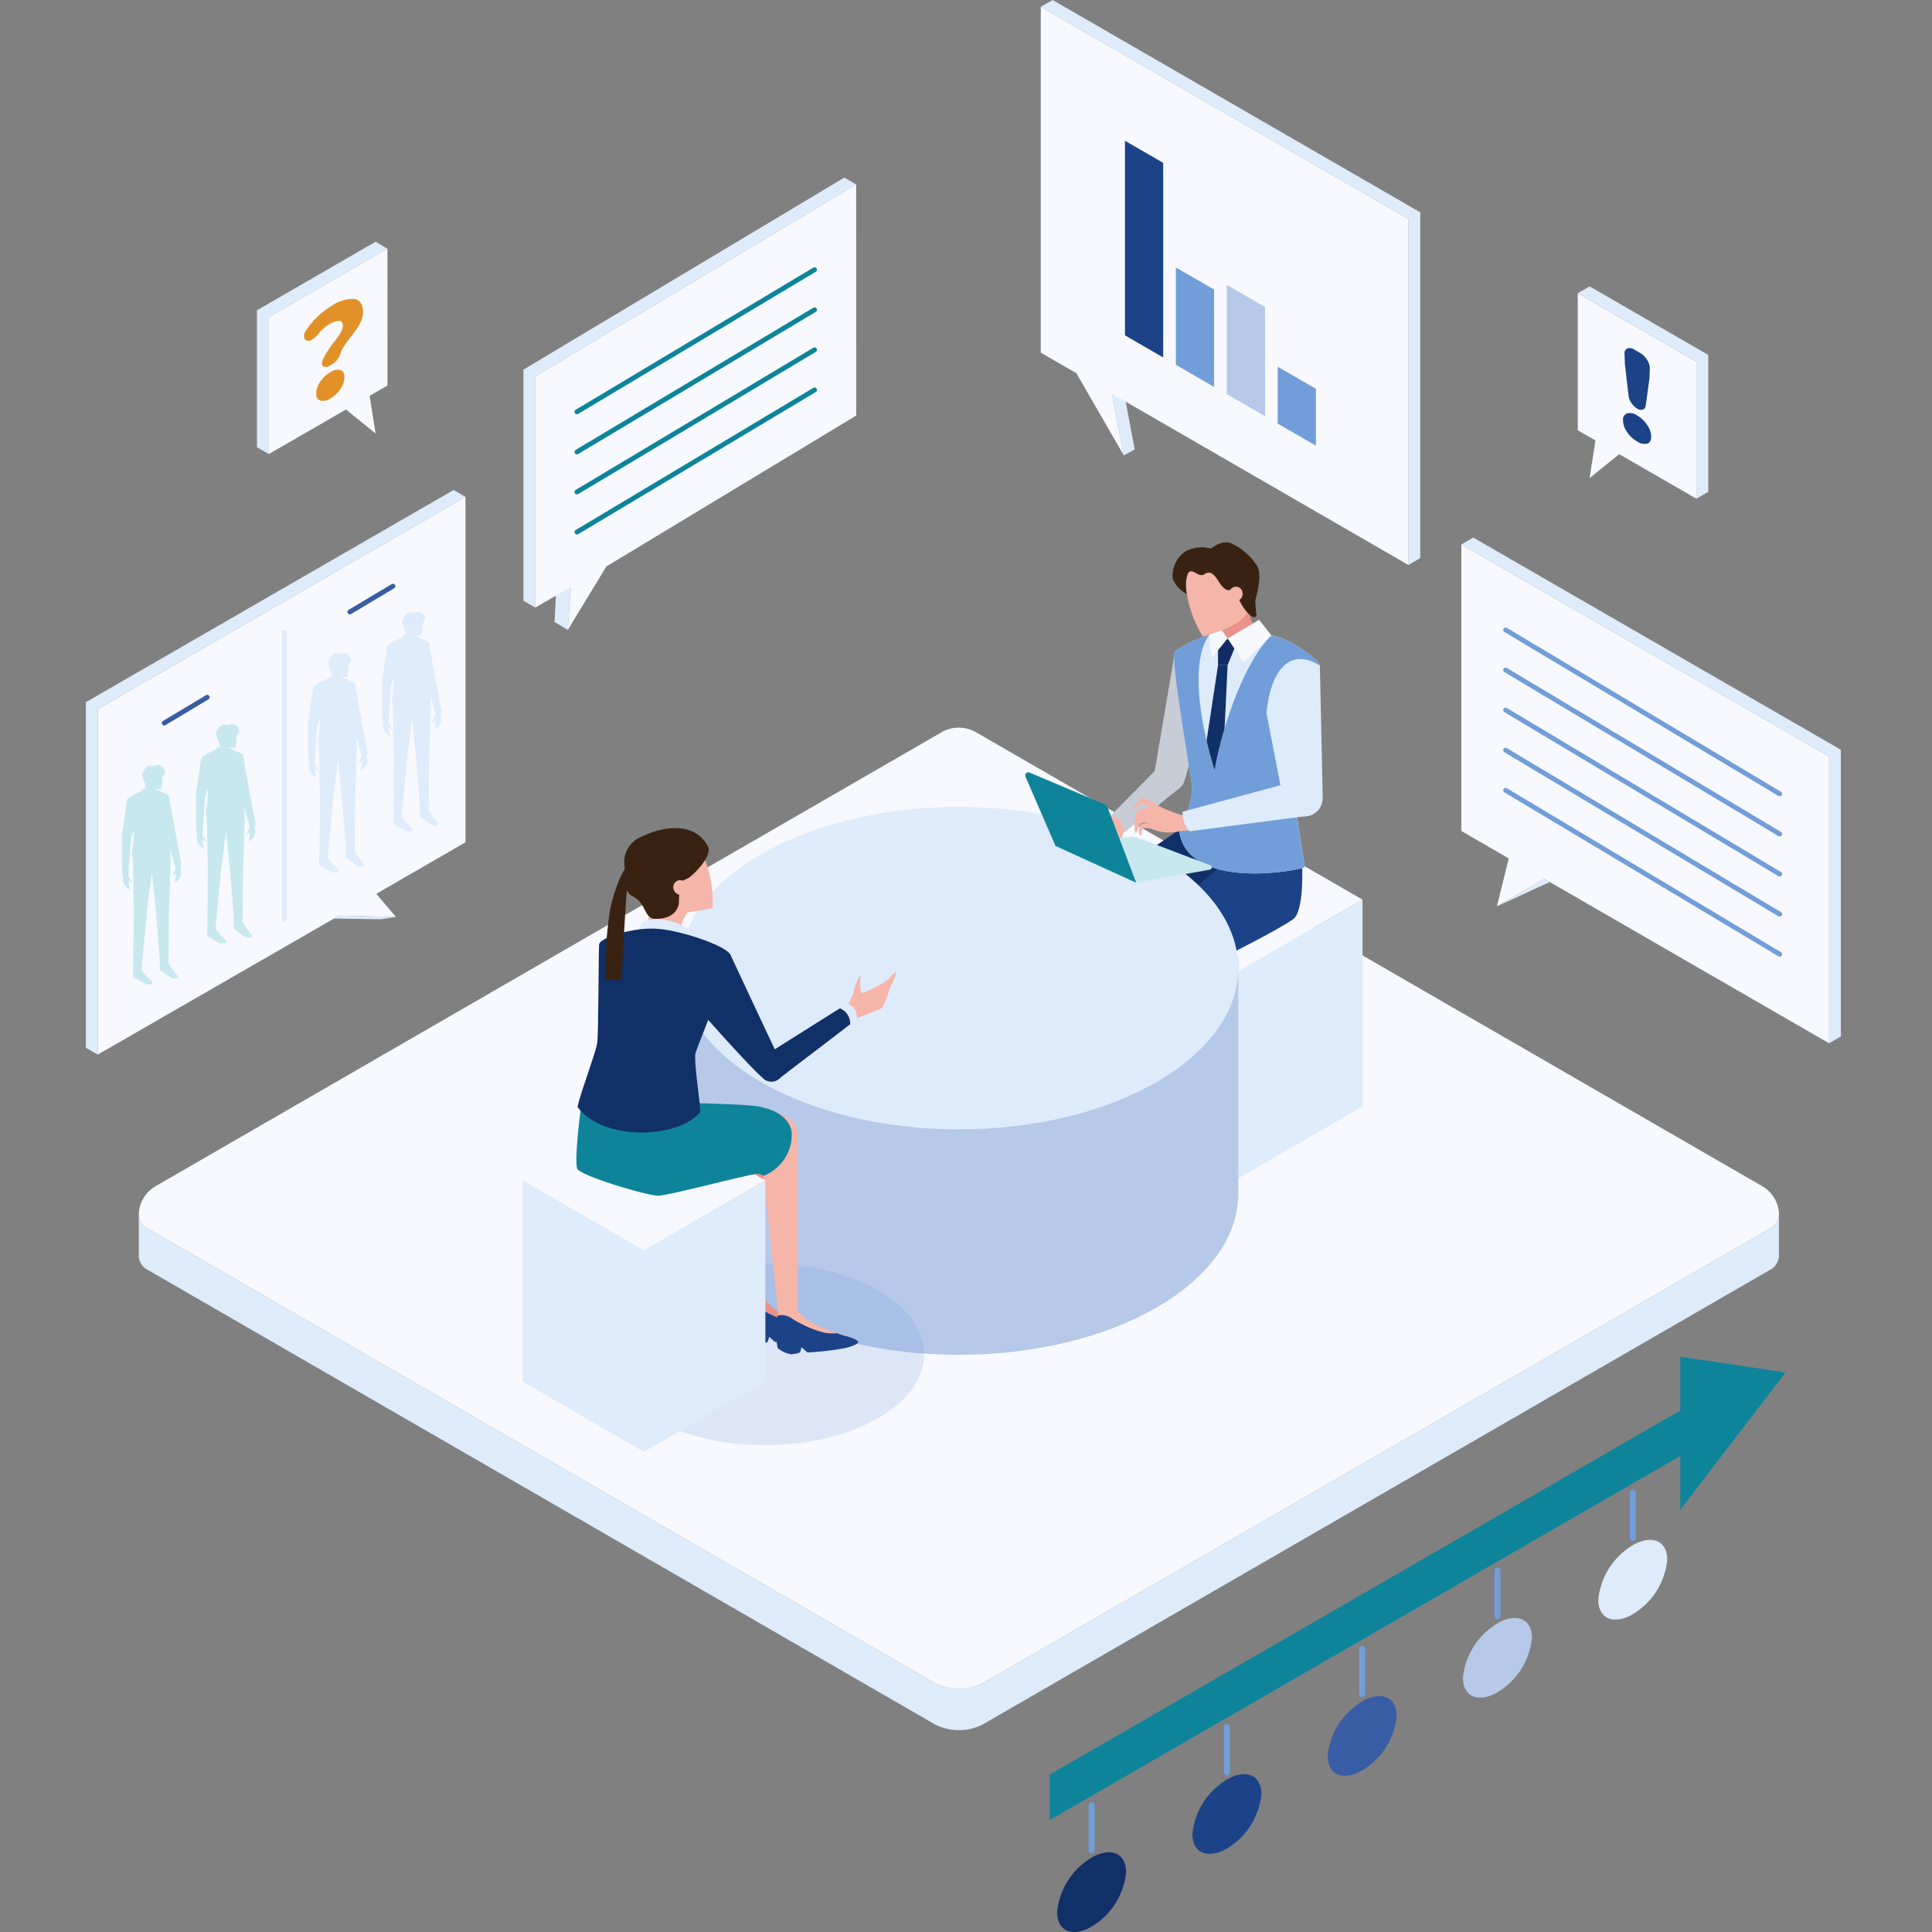 <svg xmlns="http://www.w3.org/2000/svg" xmlns:xlink="http://www.w3.org/1999/xlink" width="180" height="180" viewBox="0 0 180 180">
  <rect x="0" y="0" width="180" height="180" fill="#808080" stroke="none"/>
  <defs>
    <clipPath id="clip-path">
      <rect id="長方形_53" data-name="長方形 53" width="180" height="180" transform="translate(144 4070)" fill="#fff" stroke="#707070" stroke-width="1"/>
    </clipPath>
  </defs>
  <g id="plan_1" transform="translate(-144 -4070)" clip-path="url(#clip-path)">
    <g id="service_5_1Understanding_the_current_situation" data-name="service_5_1Understanding the current situation" transform="translate(121.161 4050.34)">
      <g id="グループ_3035" data-name="グループ 3035" transform="translate(35.772 87.455)">
        <g id="LINE" transform="translate(0 45.426)">
          <path id="パス_25885" data-name="パス 25885" d="M190.335,173.23v3.856a1.578,1.578,0,0,1-.914,1.283l-73.262,42.3a4.89,4.89,0,0,1-4.453,0l-73.262-42.3a1.559,1.559,0,0,1-.914-1.283V173.23a1.578,1.578,0,0,0,.914,1.283l73.262,42.312a4.981,4.981,0,0,0,4.453,0l73.262-42.312A1.559,1.559,0,0,0,190.335,173.23Z" transform="translate(-37.53 -173.23)" fill="#deebfb"/>
        </g>
        <g id="LINE-2" data-name="LINE" transform="translate(0 0)">
          <path id="パス_25886" data-name="パス 25886" d="M190.335,157.041a1.578,1.578,0,0,1-.914,1.283l-73.262,42.312a4.981,4.981,0,0,1-4.453,0L38.444,158.324a1.559,1.559,0,0,1-.914-1.283,3.115,3.115,0,0,1,1.563-2.706l73.262-42.312a3.218,3.218,0,0,1,3.141,0l73.284,42.312a3.115,3.115,0,0,1,1.563,2.706Z" transform="translate(-37.53 -111.615)" fill="#f7f9fe"/>
        </g>
      </g>
      <g id="グループ_3040" data-name="グループ 3040" transform="translate(112.492 96.439)">
        <g id="グループ_3036" data-name="グループ 3036" transform="translate(14.037 0.317)">
          <path id="パス_25887" data-name="パス 25887" d="M183.883,130.954l-11.634,6.7-11.619-6.7,11.619-6.724Z" transform="translate(-160.63 -124.23)" fill="#f7f9fe"/>
          <path id="パス_25888" data-name="パス 25888" d="M160.64,133.34v19.279l11.612,6.731,11.634-6.731V133.34l-11.634,6.709Z" transform="translate(-160.633 -126.624)" fill="#deebfb"/>
        </g>
        <path id="パス_25889" data-name="パス 25889" d="M141.59,154.6c0,3.038,3.878,5.493,8.648,5.493s8.648-2.455,8.648-5.493c.192-3.6,3.686-13.8,4.718-16.5l-7.668-4.3-.265,16.537a11.819,11.819,0,0,0-5.434-1.231c-4.77,0-8.648,2.455-8.648,5.493Z" transform="translate(-141.59 -126.427)" fill="#719ed9" opacity="0.2"/>
        <g id="グループ_3039" data-name="グループ 3039" transform="translate(0.471)">
          <g id="グループ_3037" data-name="グループ 3037">
            <path id="パス_25890" data-name="パス 25890" d="M142.23,161.254c-.052.45,5.448.391,6.753.258.251-.029.509-.066.759-.111l.243-.428.177.361a2.47,2.47,0,0,0,1.172-.4,12.169,12.169,0,0,0-.184-3.62c-.147-.229-2.109-.125-2.109-.125a3.957,3.957,0,0,1-2.44,2.05c-1.858.59-4.328,1.563-4.365,2.013Z" transform="translate(-142.23 -132.567)"/>
            <path id="パス_25891" data-name="パス 25891" d="M166.227,123.8,155.5,131.143l1.548,4.247s14.332-5.729,14.229-6.031-1.467-5.456-1.467-5.456l-3.583-.1Z" transform="translate(-145.716 -123.8)" fill="#123068"/>
            <path id="パス_25892" data-name="パス 25892" d="M153.147,127.18a2.95,2.95,0,0,0-2.227,2.654c0,2.079.295,19.678.295,19.678a3.725,3.725,0,0,0,2.389.295l1.091-18.38-1.548-4.247Z" transform="translate(-144.513 -124.688)" fill="#123068"/>
            <path id="パス_25893" data-name="パス 25893" d="M151.31,157.46a3.135,3.135,0,0,0,1.261.509,2.693,2.693,0,0,0,1.128-.214l-2.389-.295Z" transform="translate(-144.615 -132.644)" fill="#deebfb"/>
          </g>
          <g id="グループ_3038" data-name="グループ 3038" transform="translate(5.213 2.654)">
            <path id="パス_25894" data-name="パス 25894" d="M149.3,163.45c-.029.464,5.47.118,6.753-.074.317-.044.627-.118.929-.177a1.725,1.725,0,0,1,.31-.708l.214.568a1.95,1.95,0,0,0,.87-.391,13.207,13.207,0,0,0-.376-3.613c-.162-.206-2.109-.015-2.109-.015a3.968,3.968,0,0,1-2.322,2.175c-1.828.686-4.254,1.784-4.269,2.234Z" transform="translate(-149.3 -135.692)"/>
            <path id="パス_25895" data-name="パス 25895" d="M157.89,159.5a2.522,2.522,0,0,0,1.5.619,1.511,1.511,0,0,0,1.04-.369L157.9,159.5Z" transform="translate(-151.557 -135.834)" fill="#deebfb"/>
            <path id="パス_25896" data-name="パス 25896" d="M178.787,128.432s.243,4.438-.848,5.19c-2.9,1.991-14.9,7.6-14.9,7.6l-.369-5.249L172.7,127.4l6.1,1.04Z" transform="translate(-152.813 -127.4)" fill="#1c4387"/>
            <path id="パス_25897" data-name="パス 25897" d="M161.168,131.27s-3.214.914-3.414,3.273.081,17.532.081,17.532,1.865.619,2.529.251l1.172-15.807-.369-5.249Z" transform="translate(-151.502 -128.417)"/>
          </g>
        </g>
      </g>
      <g id="LINE-3" data-name="LINE" transform="translate(30.84 65.311)">
        <path id="パス_25898" data-name="パス 25898" d="M66.207,82.221,31.946,102v32.182l-1.106-.634v-32.2L65.1,81.58Z" transform="translate(-30.84 -81.58)" fill="#deebfb"/>
      </g>
      <g id="LINE-4" data-name="LINE" transform="translate(31.946 65.953)">
        <path id="パス_25899" data-name="パス 25899" d="M66.6,114.632l-8.309,4.8,1.828,2.153-5.3-.118L32.34,134.412V102.231L66.6,82.45Z" transform="translate(-32.34 -82.45)" fill="#f7f9fe"/>
      </g>
      <g id="グループ_3041" data-name="グループ 3041" transform="translate(46.78 42.183)">
        <g id="LINE-5" data-name="LINE">
          <path id="パス_25900" data-name="パス 25900" d="M64.617,50.859l-11.052,6.37V69.991l-1.106-.634V56.595L63.512,50.21Z" transform="translate(-52.46 -50.21)" fill="#deebfb"/>
        </g>
        <g id="LINE-6" data-name="LINE" transform="translate(1.106 0.649)">
          <path id="パス_25901" data-name="パス 25901" d="M65.012,63.837l-1.659.958.553,3.517-2.757-2.241-.192.111-7,4.04V57.46l11.052-6.37Z" transform="translate(-53.96 -51.09)" fill="#f7f9fe"/>
        </g>
        <path id="パス_25902" data-name="パス 25902" d="M61.818,62.455A1.9,1.9,0,0,1,61.1,63.48l-.28.162a.631.631,0,0,1-.6.088.262.262,0,0,1-.155-.258.775.775,0,0,1,.044-.243,4.992,4.992,0,0,1,.487-.936,9.126,9.126,0,0,1,.641-.892,5.518,5.518,0,0,0,.546-.781,1.465,1.465,0,0,0,.236-.671c0-.295-.111-.45-.332-.472a1.677,1.677,0,0,0-.907.3,3.76,3.76,0,0,0-1.04.914,2.181,2.181,0,0,1-.56.5.024.024,0,0,1-.022.022.633.633,0,0,1-.509.1.385.385,0,0,1-.251-.405,1.052,1.052,0,0,1,.229-.6A7.594,7.594,0,0,1,61,58.061a3.435,3.435,0,0,1,2.094-.627c.538.081.8.494.8,1.253a2.048,2.048,0,0,1-.17.782,4.1,4.1,0,0,1-.435.781c-.177.251-.361.5-.546.737s-.369.487-.546.745a3.408,3.408,0,0,0-.383.708ZM59.54,66.23a1.972,1.972,0,0,1,.369-1.084,2.781,2.781,0,0,1,.944-.885,1.153,1.153,0,0,1,.944-.2c.251.088.369.3.369.656A2.013,2.013,0,0,1,61.8,65.81a2.732,2.732,0,0,1-.944.892,1.153,1.153,0,0,1-.944.2.621.621,0,0,1-.369-.664Z" transform="translate(-54.018 -52.104)" fill="#e29129"/>
      </g>
      <g id="グループ_3042" data-name="グループ 3042" transform="translate(169.836 46.342)">
        <g id="LINE-7" data-name="LINE" transform="translate(0 0.634)">
          <path id="パス_25903" data-name="パス 25903" d="M230.422,63.095V75.857l-7-4.04-.192-.111-2.757,2.234.546-3.509-1.651-.951V56.71Z" transform="translate(-219.37 -56.71)" fill="#f7f9fe"/>
        </g>
        <g id="LINE-8" data-name="LINE">
          <path id="パス_25904" data-name="パス 25904" d="M231.527,62.235V74.989l-1.106.641V62.869L219.37,56.484l1.106-.634Z" transform="translate(-219.37 -55.85)" fill="#deebfb"/>
        </g>
        <path id="パス_25905" data-name="パス 25905" d="M227.339,72.544a1.191,1.191,0,0,1-.936-.2,2.8,2.8,0,0,1-.936-.877,1.927,1.927,0,0,1-.376-1.084.606.606,0,0,1,.376-.656,1.126,1.126,0,0,1,.936.192,2.845,2.845,0,0,1,.936.892,1.964,1.964,0,0,1,.376,1.084c0,.347-.125.575-.376.656Zm-.428-3.17a.609.609,0,0,1-.516-.1,1.662,1.662,0,0,1-.516-.5,1.567,1.567,0,0,1-.265-.641l-.354-3.015-.029-.914a.478.478,0,0,1,.251-.523.717.717,0,0,1,.649.1l.553.317a1.882,1.882,0,0,1,.649.649,1.418,1.418,0,0,1,.251.811l-.029.877-.354,2.6a.4.4,0,0,1-.265.339Z" transform="translate(-220.873 -57.895)" fill="#1c4387"/>
      </g>
      <path id="パス_25906" data-name="パス 25906" d="M127.194,142.923s-7.107-2.993-7.808-3.023c-2.256,2.787-7.867,6.23-7.867,6.23s5.935,4.225,7.078,3.93S126.509,144.2,127.194,142.923Z" transform="translate(-21.198 -31.591)" fill="#deebfb"/>
      <path id="パス_25907" data-name="パス 25907" d="M157.913,140.76v21.926c0,8.287-11.649,15.018-26.04,15.018s-26.033-6.731-26.033-15.018V140.76Z" transform="translate(-19.705 -31.817)" fill="#b6c9e8"/>
      <path id="パス_25908" data-name="パス 25908" d="M131.873,121.63c-14.377,0-26.033,6.731-26.033,15.025s11.656,15.018,26.033,15.018,26.033-6.731,26.033-15.018S146.249,121.63,131.873,121.63Z" transform="translate(-19.705 -26.791)" fill="#deebfb"/>
      <g id="グループ_3046" data-name="グループ 3046" transform="translate(71.522 96.814)">
        <path id="パス_25909" data-name="パス 25909" d="M126.214,187.774c0,4.682-6.628,8.479-14.8,8.479s-14.789-3.79-14.789-8.479,6.628-8.464,14.789-8.464S126.214,183.1,126.214,187.774Z" transform="translate(-88.805 -138.76)" fill="#719ed9" opacity="0.2"/>
        <g id="グループ_3043" data-name="グループ 3043" transform="translate(18.955 26.233)">
          <path id="パス_25910" data-name="パス 25910" d="M112.5,159.942c.538.147,2.7-.634,2.89,1.113v16.758a1.659,1.659,0,0,1-1.806,0l-1.858-16.994.774-.877Z" transform="translate(-111.73 -159.892)" fill="#ea918a"/>
          <path id="パス_25911" data-name="パス 25911" d="M114.18,184.429a1.612,1.612,0,0,1,1.327.273,10.268,10.268,0,0,0,2.9,1.3,4.514,4.514,0,0,0,1.3.066,14.8,14.8,0,0,1-2.4-1.017,4.716,4.716,0,0,1-1.275-1.128l-1.806.192a2.7,2.7,0,0,1-.052.31Z" transform="translate(-112.374 -166.205)" fill="#ea918a"/>
          <path id="パス_25912" data-name="パス 25912" d="M114.117,187.609a2.592,2.592,0,0,0,1.231.575,2.885,2.885,0,0,0,.789-.147c.1-.015.192-.509.192-.509l.553.487a26.686,26.686,0,0,0,3.495-.406c.516-.1,1.357-.42,1.231-.6s-.546-.369-1.194-.531a6.7,6.7,0,0,1-.774-.258,4.529,4.529,0,0,1-1.3-.066,10.462,10.462,0,0,1-2.9-1.3,1.612,1.612,0,0,0-1.327-.273,6.447,6.447,0,0,0-.162,1.194,8.5,8.5,0,0,0,.162,1.828Z" transform="translate(-112.31 -166.37)" fill="#1c4387"/>
          <path id="パス_25913" data-name="パス 25913" d="M116.513,159.96c.538.147,2.772.332,2.971,2.079V178.8a1.658,1.658,0,0,1-1.806,0L115.82,161.8Z" transform="translate(-112.805 -159.91)" fill="#f5b5a9"/>
          <path id="パス_25914" data-name="パス 25914" d="M118.27,185.739a1.612,1.612,0,0,1,1.327.273,10.269,10.269,0,0,0,2.9,1.3,4.516,4.516,0,0,0,1.3.066,14.807,14.807,0,0,1-2.4-1.017,4.716,4.716,0,0,1-1.275-1.128l-1.806.192a2.7,2.7,0,0,1-.052.31Z" transform="translate(-113.448 -166.549)" fill="#f5b5a9"/>
          <path id="パス_25915" data-name="パス 25915" d="M118.207,188.929a2.592,2.592,0,0,0,1.231.575,2.884,2.884,0,0,0,.789-.147c.1-.015.192-.509.192-.509l.553.487a26.681,26.681,0,0,0,3.495-.405c.516-.1,1.357-.42,1.231-.6s-.546-.369-1.194-.531a6.694,6.694,0,0,1-.774-.258,4.528,4.528,0,0,1-1.3-.066,10.461,10.461,0,0,1-2.9-1.3,1.612,1.612,0,0,0-1.327-.273,6.446,6.446,0,0,0-.162,1.194,8.5,8.5,0,0,0,.162,1.828Z" transform="translate(-113.385 -166.717)" fill="#1c4387"/>
        </g>
        <g id="グループ_3044" data-name="グループ 3044" transform="translate(0 26.284)">
          <path id="パス_25916" data-name="パス 25916" d="M108.639,166.5l-11.317,6.517L86.02,166.5l11.3-6.54Z" transform="translate(-86.02 -159.96)" fill="#f7f9fe"/>
          <path id="パス_25917" data-name="パス 25917" d="M86.03,168.82v18.749l11.295,6.547,11.324-6.547V168.82l-11.324,6.525Z" transform="translate(-86.023 -162.288)" fill="#deebfb"/>
        </g>
        <path id="パス_25918" data-name="パス 25918" d="M93.249,159.4s-.664,5.043-.332,5.721,6.5,2.507,7.52,2.507,8.98-2.153,9.348-2.035.509.17.509.17a4.132,4.132,0,0,0,2.6-3.8c0-1.334-1.231-2.374-3.347-2.684s-15.084-.442-15.084-.442l-1.209.56Z" transform="translate(-87.808 -133.382)" fill="#0e849b"/>
        <g id="グループ_3045" data-name="グループ 3045" transform="translate(5.117 0)">
          <path id="パス_25919" data-name="パス 25919" d="M126.567,146.185a6.628,6.628,0,0,0,.936-1.725,4.687,4.687,0,0,1,.619-1.615c.118.037-.177,1.489.236,1.629a11.266,11.266,0,0,0,2.278-1.187c.265-.155.568-.708.8-.708s-.568,1.342-.649,1.8a10.753,10.753,0,0,1-.6,1.452c-.037.155-2.566.988-3.1,1.327s-.516-.981-.516-.981Z" transform="translate(-101.788 -129.11)" fill="#f5b5a9"/>
          <path id="パス_25920" data-name="パス 25920" d="M124.492,148.552c-2.19,1.7-4.416,3.369-6.613,5.065l-1.659-1.946,7.314-4.6a1.551,1.551,0,0,1,.966,1.482Z" transform="translate(-99.071 -130.29)" fill="#113068"/>
          <path id="パス_25921" data-name="パス 25921" d="M105.5,134.488a4.492,4.492,0,0,0-.981,2.566c-.007.649-3.583.369-3.561.2a9.492,9.492,0,0,0,.87-2.765c-.029-.958,3.664,0,3.664,0Z" transform="translate(-95.062 -126.872)" fill="#f5b5a9"/>
          <path id="パス_25922" data-name="パス 25922" d="M100.47,137.169c.14-.369.509-1.1.509-1.1a3.715,3.715,0,0,1,1.379-.28,6.4,6.4,0,0,1,2.875.892,3.16,3.16,0,0,1,.45,1.357l-5.212-.87Z" transform="translate(-94.933 -127.326)" fill="#deebfb"/>
          <path id="パス_25923" data-name="パス 25923" d="M106.461,126.94a11.011,11.011,0,0,1,.951,5.072c-2.374.464-3.6.686-4.807.044s-3.074-2.949-2.44-4.814,4.7-3.126,6.3-.3Z" transform="translate(-94.819 -124.566)" fill="#f5b5a9"/>
          <path id="パス_25924" data-name="パス 25924" d="M98.919,128.026A2.539,2.539,0,0,1,100.5,125.1c1.74-.877,4.866-1.526,6.164.914.472.9-1.511,2.824-1.88,2.979a7.026,7.026,0,0,0-.656.317,17.175,17.175,0,0,0-.177,1.828c.03.361-.206,1.651-2.234,1.629-.8-.007-.87-1.025-1.452-1.644s-.9-.391-1.18-1.1a5.86,5.86,0,0,1-.184-2Z" transform="translate(-94.503 -124.31)" fill="#392211"/>
          <path id="パス_25925" data-name="パス 25925" d="M106.133,131.058a.63.63,0,0,0-1.054.531.7.7,0,0,0,1.054.568" transform="translate(-96.143 -126.037)" fill="#f5b5a9"/>
          <path id="パス_25926" data-name="パス 25926" d="M100.119,137.008c2.374.081,6.8,1.637,7.107,2.462.2.538-3.082,8.456-3.266,9.127s.45,4.77.45,5.485c-2.035,2.536-9.083,2.75-11.45-.464.4-1.688,1.74-5.117,1.851-6.016s.111-8.508.17-9.127,3.023-1.541,5.146-1.467Z" transform="translate(-92.96 -127.645)" fill="#113068"/>
          <path id="パス_25927" data-name="パス 25927" d="M111.149,140.347s4.519,9.68,4.8,10.189a1.114,1.114,0,0,1-1.828,1.239c-1.46-1.275-6.23-6.709-6.23-6.709l3.259-4.726Z" transform="translate(-96.883 -128.521)" fill="#113068"/>
          <path id="パス_25928" data-name="パス 25928" d="M98.492,129.366c-.347-.206-1.467,2.706-1.666,4.424a41.229,41.229,0,0,0-.369,5.92,3.169,3.169,0,0,0,1.526,0s.442-9.076.641-9.607-.14-.73-.14-.73Z" transform="translate(-93.87 -125.636)" fill="#392211"/>
          <path id="パス_25929" data-name="パス 25929" d="M127.678,147.942c-.2.147-.383.3-.582.45a1.557,1.557,0,0,0-.966-1.482l.715-.45a1.464,1.464,0,0,1,.649.531,1.215,1.215,0,0,1,.184.944Z" transform="translate(-101.675 -130.129)" fill="#deebfb"/>
        </g>
      </g>
      <g id="グループ_3047" data-name="グループ 3047" transform="translate(118.356 70.187)">
        <path id="パス_25930" data-name="パス 25930" d="M160.9,122.34l-2.293.715L158.5,125l2.19.627a5.356,5.356,0,0,1,.885-2.33c.649-.678-.671-.951-.671-.951Z" transform="translate(-151.897 -97.164)" fill="#f5b5a9"/>
        <path id="パス_25931" data-name="パス 25931" d="M167.792,101.92,165.9,113.082c-.4,1.637,2.116,2.588,2.735,1.054l2.344-7.985Z" transform="translate(-153.831 -91.799)" fill="#c7ccd7"/>
        <path id="パス_25932" data-name="パス 25932" d="M173.8,99.266a16,16,0,0,1,4.409.708c1,.251,3.649,1.991,3.738,2.617s-2.116,12.991-2.116,13.824.708,4.733.708,4.94-11.391,2.558-11.752-3.812a6.163,6.163,0,0,0,1.253-3.7c-.17-1.534-2.079-12.2-1.578-12.622a12.444,12.444,0,0,1,5.345-1.954Z" transform="translate(-154.492 -91.099)" fill="#deebfb"/>
        <path id="パス_25933" data-name="パス 25933" d="M176.358,95.31a9.386,9.386,0,0,0,1.032,2.861l-2.639.848-.582-.523s.1-1.032-.4-1.416S176.358,95.31,176.358,95.31Z" transform="translate(-155.895 -90.063)" fill="#ea918a"/>
        <path id="パス_25934" data-name="パス 25934" d="M175.576,100.922l-.774,1.91h-.892v-1.91l.892-.582Z" transform="translate(-155.946 -91.384)" fill="#122d63"/>
        <path id="パス_25935" data-name="パス 25935" d="M173.369,103.72l-1.519,10,.708,2.035,1.209-1.7.494-10.336Z" transform="translate(-155.404 -92.272)" fill="#123068"/>
        <path id="パス_25936" data-name="パス 25936" d="M178.054,97.98l-2.934,1.74,1.467,2.2,2.61-2.485Z" transform="translate(-156.264 -90.764)" fill="#f7f9fe"/>
        <path id="パス_25937" data-name="パス 25937" d="M173.621,98.64l.892,1.253-1.489,1.828-.214-2.168Z" transform="translate(-155.657 -90.938)" fill="#f7f9fe"/>
        <path id="パス_25938" data-name="パス 25938" d="M169.83,92.407a10.8,10.8,0,0,0,1.607,4.807c2.256-.73,3.414-1.128,4.143-2.256s1.231-4-.206-5.294-5.529-.435-5.544,2.743Z" transform="translate(-154.874 -88.428)" fill="#f5b5a9"/>
        <path id="パス_25939" data-name="パス 25939" d="M176.122,90.572c.361.9-.184,2.669-.258,3.06a11.56,11.56,0,0,0,.111,1.3c-.044.236-.118.295-.405.184a1.812,1.812,0,0,1-.442-.383,3.81,3.81,0,0,1-.664-.988,4.685,4.685,0,0,0-.9-1.157s-.376.354-1.025-.612c-.28-.413-.722-1.29-1.393-.826-.612.428-1.209-.767-1.592.015a3.077,3.077,0,0,0-.155,1,4.635,4.635,0,0,0,.081.8V93a2.652,2.652,0,0,1-1.312-1.445,2.738,2.738,0,0,1,1.216-2.529,3.177,3.177,0,0,1,2.344-.251s1.076-.892,1.946-.464a5.559,5.559,0,0,1,2.462,2.263Z" transform="translate(-154.427 -88.193)" fill="#392211"/>
        <path id="パス_25940" data-name="パス 25940" d="M175.49,94.057a.62.62,0,0,1,1.121.31.688.688,0,0,1-.907.752Z" transform="translate(-156.361 -89.665)" fill="#f5b5a9"/>
        <path id="パス_25941" data-name="パス 25941" d="M170.026,114.006a6.287,6.287,0,0,1-1.246,3.716c.354,6.363,11.752,4.018,11.752,3.8s-.723-4.121-.723-4.947,2.212-13.2,2.123-13.816c-.088-.634-2.735-2.367-3.738-2.61-.214-.052-.472-.125-.774-.192-2.61,2.47-4.741,9.1-5.286,12.519-1.666-5.382-2.094-10.418-.5-12.57a11.133,11.133,0,0,0-3.192,1.489c-.494.405,1.4,11.081,1.578,12.607Z" transform="translate(-154.487 -91.271)" fill="#719ed9"/>
        <path id="パス_25942" data-name="パス 25942" d="M185.007,103.559l.265,12.3c0,2.079-3.133,2.7-3.79-.4l-1.452-7.476C180.465,103.544,182.478,101.93,185.007,103.559Z" transform="translate(-157.554 -92.067)" fill="#deebfb"/>
        <path id="パス_25943" data-name="パス 25943" d="M166.862,118.589l-5.249,4.21s-.192-1.482-1.312-1.526l4.143-4.2,2.418,1.526Z" transform="translate(-152.37 -95.78)" fill="#c7ccd7"/>
        <path id="パス_25944" data-name="パス 25944" d="M167.472,123.59a5.185,5.185,0,0,1-1.416.088,5.759,5.759,0,0,1-1.239-.347,3.5,3.5,0,0,0-.715-.037c-.162.258-.125.693-.184.693-.147,0-.288-.273-.1-.936.2-.3.538-.184.8-.221-.383-.074-.531-.081-.73.037-.258.243-.273.818-.457.877s-.17-1.7.162-2.035a1.887,1.887,0,0,1,1.135-.369c.2-.029-.464-.28-.649-.369s-.627.5-.863.516.619-1.047.833-1.069a5.058,5.058,0,0,1,1.349.723,16.948,16.948,0,0,0,2.182.9c.295.059,1.29.147,1.29.147l-.125,1.275s-1.106.081-1.275.14Z" transform="translate(-153.128 -96.66)" fill="#f5b5a9"/>
        <path id="パス_25945" data-name="パス 25945" d="M181.221,121.728l-11.133,1.452a2.4,2.4,0,0,1-.649-1.828l9.1-2.462,2.684,2.838Z" transform="translate(-154.763 -96.258)" fill="#deebfb"/>
        <path id="パス_25946" data-name="パス 25946" d="M160.883,129.683l6.864-1.216a.215.215,0,0,0,.037-.413l-6.849-2.6-.42-.052-7.144.855,7.52,3.428Z" transform="translate(-150.549 -97.968)" fill="#c8e8ef"/>
        <path id="パス_25947" data-name="パス 25947" d="M156.98,120.252l-7.063-2.986a.294.294,0,0,0-.339.42l2.787,6.429,7.52,3.428-2.706-7.122a.283.283,0,0,0-.192-.162Z" transform="translate(-149.544 -95.829)" fill="#0e849b"/>
      </g>
      <g id="グループ_3049" data-name="グループ 3049" transform="translate(71.603 36.204)">
        <path id="パス_25948" data-name="パス 25948" d="M91.3,97.749l-1.231-.737.177-3.5,1.334.251Z" transform="translate(-87.165 -55.607)" fill="#deebfb"/>
        <g id="LINE-9" data-name="LINE">
          <path id="パス_25949" data-name="パス 25949" d="M117.139,42.741l-29.9,17.893V82.163l-1.106-.634V59.993l29.9-17.893Z" transform="translate(-86.13 -42.1)" fill="#deebfb"/>
        </g>
        <g id="LINE-10" data-name="LINE" transform="translate(1.106 0.641)">
          <path id="パス_25950" data-name="パス 25950" d="M117.533,64.5,94.258,78.558l-3.6,5.913.28-3.989-3.31,1.91V60.863l29.9-17.893Z" transform="translate(-87.63 -42.97)" fill="#f7f9fe"/>
        </g>
        <g id="グループ_3048" data-name="グループ 3048" transform="translate(4.991 8.582)">
          <line id="線_2549" data-name="線 2549" x1="22.133" y2="13.241" fill="none" stroke="#0e849b" stroke-linecap="round" stroke-miterlimit="10" stroke-width="0.45"/>
          <line id="線_2550" data-name="線 2550" x1="22.133" y2="13.241" transform="translate(0 3.738)" fill="none" stroke="#0e849b" stroke-linecap="round" stroke-miterlimit="10" stroke-width="0.45"/>
          <line id="線_2551" data-name="線 2551" x1="22.133" y2="13.241" transform="translate(0 7.468)" fill="none" stroke="#0e849b" stroke-linecap="round" stroke-miterlimit="10" stroke-width="0.45"/>
          <line id="線_2552" data-name="線 2552" x1="22.133" y2="13.241" transform="translate(0 11.206)" fill="none" stroke="#0e849b" stroke-linecap="round" stroke-miterlimit="10" stroke-width="0.45"/>
        </g>
      </g>
      <path id="パス_25951" data-name="パス 25951" d="M67.965,135.488l-1.408.221-4.357-.074.464-.265Z" transform="translate(-8.239 -30.401)" fill="#deebfb"/>
      <g id="グループ_3051" data-name="グループ 3051" transform="translate(158.991 69.742)">
        <g id="LINE-11" data-name="LINE" transform="translate(0 0.641)">
          <path id="パス_25952" data-name="パス 25952" d="M238.921,108.226v26.711l-26.527-15.313-4.424,2.551,1.106-4.46-4.416-2.558V88.46Z" transform="translate(-204.66 -88.46)" fill="#f7f9fe"/>
        </g>
        <g id="LINE-12" data-name="LINE" transform="translate(0 0)">
          <path id="パス_25953" data-name="パス 25953" d="M240.019,107.363v26.711l-1.1.634V108L204.66,88.231l1.106-.641Z" transform="translate(-204.66 -87.59)" fill="#deebfb"/>
        </g>
        <path id="パス_25954" data-name="パス 25954" d="M209.15,133.281l1.4-.634L214.1,131l-.531-.265Z" transform="translate(-205.84 -98.924)" fill="#deebfb"/>
        <g id="グループ_3050" data-name="グループ 3050" transform="translate(4.121 8.604)">
          <line id="線_2553" data-name="線 2553" x2="25.539" y2="15.276" fill="none" stroke="#719ed9" stroke-linecap="round" stroke-miterlimit="10" stroke-width="0.45"/>
          <line id="線_2554" data-name="線 2554" x2="25.539" y2="15.276" transform="translate(0 3.738)" fill="none" stroke="#719ed9" stroke-linecap="round" stroke-miterlimit="10" stroke-width="0.45"/>
          <line id="線_2555" data-name="線 2555" x2="25.539" y2="15.283" transform="translate(0 7.468)" fill="none" stroke="#719ed9" stroke-linecap="round" stroke-miterlimit="10" stroke-width="0.45"/>
          <line id="線_2556" data-name="線 2556" x2="25.539" y2="15.283" transform="translate(0 11.206)" fill="none" stroke="#719ed9" stroke-linecap="round" stroke-miterlimit="10" stroke-width="0.45"/>
          <line id="線_2557" data-name="線 2557" x2="25.539" y2="15.276" transform="translate(0 14.944)" fill="none" stroke="#719ed9" stroke-linecap="round" stroke-miterlimit="10" stroke-width="0.45"/>
        </g>
      </g>
      <g id="グループ_3052" data-name="グループ 3052" transform="translate(119.806 19.66)">
        <path id="パス_25955" data-name="パス 25955" d="M161.606,75.082,160.5,69.346l1.106-.236,1.017,5.419Z" transform="translate(-153.872 -32.652)" fill="#deebfb"/>
        <g id="LINE-13" data-name="LINE">
          <path id="パス_25956" data-name="パス 25956" d="M186.862,39.441V71.659l-1.1.641V40.075L151.51,20.294l1.106-.634Z" transform="translate(-151.51 -19.66)" fill="#deebfb"/>
        </g>
        <g id="LINE-14" data-name="LINE" transform="translate(0 0.634)">
          <path id="パス_25957" data-name="パス 25957" d="M185.763,40.3V72.527L159.524,57.368l-1.386-.789,1.106,5.736-4.416-7.66-3.318-1.91V20.52Z" transform="translate(-151.51 -20.52)" fill="#f7f9fe"/>
        </g>
      </g>
      <g id="グループ_3058" data-name="グループ 3058" transform="translate(120.639 146.056)">
        <path id="パス_25958" data-name="パス 25958" d="M211.385,205.373l9.806-12.8-9.806-1.475v5.021L152.64,230.035v4.239l58.745-33.921Z" transform="translate(-152.64 -191.1)" fill="#0e849b"/>
        <g id="グループ_3053" data-name="グループ 3053" transform="translate(0.686 41.781)">
          <path id="パス_25959" data-name="パス 25959" d="M160,255.589a6.663,6.663,0,0,1-3.214,5.072c-1.777,1.025-3.214.42-3.214-1.357a6.664,6.664,0,0,1,3.214-5.072C158.561,253.207,160,253.812,160,255.589Z" transform="translate(-153.57 -249.337)" fill="#113068"/>
          <line id="線_2558" data-name="線 2558" y2="4.217" transform="translate(3.214)" fill="none" stroke="#719ed9" stroke-linecap="round" stroke-miterlimit="10" stroke-width="0.56"/>
        </g>
        <g id="グループ_3054" data-name="グループ 3054" transform="translate(13.293 34.504)">
          <path id="パス_25960" data-name="パス 25960" d="M177.1,245.719a6.664,6.664,0,0,1-3.214,5.072c-1.777,1.025-3.214.42-3.214-1.357a6.664,6.664,0,0,1,3.214-5.072C175.661,243.337,177.1,243.942,177.1,245.719Z" transform="translate(-170.67 -239.467)" fill="#1c4387"/>
          <line id="線_2559" data-name="線 2559" y2="4.217" transform="translate(3.214)" fill="none" stroke="#719ed9" stroke-linecap="round" stroke-miterlimit="10" stroke-width="0.56"/>
        </g>
        <g id="グループ_3055" data-name="グループ 3055" transform="translate(25.893 27.227)">
          <path id="パス_25961" data-name="パス 25961" d="M194.189,235.849a6.664,6.664,0,0,1-3.214,5.072c-1.777,1.025-3.214.42-3.214-1.357a6.664,6.664,0,0,1,3.214-5.072C192.751,233.467,194.189,234.072,194.189,235.849Z" transform="translate(-187.76 -229.597)" fill="#385da4"/>
          <line id="線_2560" data-name="線 2560" y2="4.217" transform="translate(3.214)" fill="none" stroke="#719ed9" stroke-linecap="round" stroke-miterlimit="10" stroke-width="0.56"/>
        </g>
        <g id="グループ_3056" data-name="グループ 3056" transform="translate(38.5 19.95)">
          <path id="パス_25962" data-name="パス 25962" d="M211.289,225.979a6.664,6.664,0,0,1-3.214,5.072c-1.777,1.025-3.214.42-3.214-1.357a6.664,6.664,0,0,1,3.214-5.072C209.851,223.6,211.289,224.2,211.289,225.979Z" transform="translate(-204.86 -219.727)" fill="#b6c9e8"/>
          <line id="線_2561" data-name="線 2561" y2="4.217" transform="translate(3.214)" fill="none" stroke="#719ed9" stroke-linecap="round" stroke-miterlimit="10" stroke-width="0.56"/>
        </g>
        <g id="グループ_3057" data-name="グループ 3057" transform="translate(51.107 12.666)">
          <path id="パス_25963" data-name="パス 25963" d="M228.389,216.109a6.664,6.664,0,0,1-3.214,5.072c-1.777,1.025-3.214.42-3.214-1.357a6.664,6.664,0,0,1,3.214-5.072C226.951,213.728,228.389,214.332,228.389,216.109Z" transform="translate(-221.96 -209.85)" fill="#deebfb"/>
          <line id="線_2562" data-name="線 2562" y2="4.225" transform="translate(3.214)" fill="none" stroke="#719ed9" stroke-linecap="round" stroke-miterlimit="10" stroke-width="0.56"/>
        </g>
      </g>
      <path id="パス_25964" data-name="パス 25964" d="M44.73,117.688h0l.037,3.421v.2s.044.015.1.029c-.022.295-.037.641-.029.693a2.352,2.352,0,0,0,.383.56c.052.015.214.14.251.133s-.118-.59-.118-.752.332.2.369.192a4.823,4.823,0,0,0-.31-.568,1.926,1.926,0,0,1-.074-.265h.015l.015-.206.221-3.133h0l.229-.752c.015.088.029.17.037.221.044.405-.192,1.939-.192,2.19v.044h0a.532.532,0,0,1,.1.015c0,1.187.088,4.807.088,4.807l-.037,5.6a3.1,3.1,0,0,0-.029.759.644.644,0,0,0,.265.184v-.111c.088.214.575.442.826.568a.824.824,0,0,0,.649.022c.088-.044.1-.184-.037-.28a7.613,7.613,0,0,1-.922-1.025l.523-5.529.457-3.59.383,3.79.376,4.718a2.981,2.981,0,0,0-.059.546.791.791,0,0,0,.243.214v-.111c.081.221.531.5.767.656a.793.793,0,0,0,.641.088c.088-.037.118-.177-.007-.28a7.116,7.116,0,0,1-.8-1.15l.044-4.792s.17-4.6.147-5.094h0c-.022-.317-.044-.568-.059-.789l.464,1.556.029.206h.015a1.664,1.664,0,0,1-.052.265,4.323,4.323,0,0,0-.265.59c.037,0,.339-.376.347-.221s-.088.752-.052.759.184-.133.236-.155a2.565,2.565,0,0,0,.339-.59c0-.052-.037-.4-.088-.686l.088-.037v-.2l-.582-3.1-.546-3.074a.56.56,0,0,0-.037-.229,7.793,7.793,0,0,0-1.091-.516h0l-.2-.147-.059.1a.794.794,0,0,1-.015-.118,5.5,5.5,0,0,0,.619.066,2.853,2.853,0,0,0,.118-1.357,1.543,1.543,0,0,1,.029.206h0c.1-.037.214-.324.251-.457s-.192-.472-.479-.59a.871.871,0,0,0-.634.081s-.339-.17-.538,0a1.544,1.544,0,0,0-.509.752,1.8,1.8,0,0,0,.258.789,2.474,2.474,0,0,1,.052.347c.007.022.029,0,.044.007v.229l-.133-.118c-.081.081-.177.192-.251.273h-.015c-.081.044-.206.1-.332.17a4.117,4.117,0,0,0-.936.546c-.022.022-.059.044-.066.059l-.494,3.384Z" transform="translate(-3.649 -24.036)" fill="#c8e8ef"/>
      <path id="パス_25965" data-name="パス 25965" d="M35.37,122.885l.037,3.421v.2s.044.015.1.029c-.022.295-.037.641-.029.693a2.351,2.351,0,0,0,.383.56c.052.015.214.14.251.133s-.118-.59-.118-.752.332.2.369.192a4.825,4.825,0,0,0-.31-.568,1.238,1.238,0,0,1-.074-.265h.015l.015-.214.221-3.133h0l.229-.752c.015.088.029.17.037.221.044.406-.192,1.939-.192,2.19v.044h0a.532.532,0,0,1,.1.015c0,1.187.088,4.807.088,4.807l-.037,5.6a3.1,3.1,0,0,0-.029.759.644.644,0,0,0,.265.184v-.111c.088.214.575.442.826.568a.824.824,0,0,0,.649.022c.081-.044.1-.184-.037-.28a7.613,7.613,0,0,1-.922-1.025l.523-5.529.457-3.59.383,3.79.376,4.718a2.982,2.982,0,0,0-.059.546.791.791,0,0,0,.243.214v-.111c.081.221.531.5.767.656a.793.793,0,0,0,.641.088c.088-.037.118-.177-.007-.28a7.467,7.467,0,0,1-.8-1.15l.044-4.792s.17-4.6.147-5.094h0c-.022-.317-.044-.568-.059-.789l.464,1.556.029.206h.022a1.665,1.665,0,0,1-.052.265,4.323,4.323,0,0,0-.265.59c.037.007.339-.376.347-.221s-.088.752-.052.759.184-.133.236-.155a2.565,2.565,0,0,0,.339-.59c0-.052-.037-.4-.088-.686l.088-.037v-.2l-.582-3.1-.546-3.074a.56.56,0,0,0-.037-.229,7.793,7.793,0,0,0-1.091-.516h0l-.2-.147-.059.1a.794.794,0,0,1-.015-.118,5.505,5.505,0,0,0,.619.066,2.952,2.952,0,0,0,.118-1.357,1.543,1.543,0,0,1,.029.206h0c.1-.037.214-.324.251-.457s-.192-.472-.479-.59a.871.871,0,0,0-.634.081s-.339-.17-.538,0a1.544,1.544,0,0,0-.509.752,1.8,1.8,0,0,0,.258.789,2.473,2.473,0,0,1,.052.347c.007.022.029,0,.044.007v.229l-.133-.118c-.081.081-.177.192-.251.273h-.015c-.081.044-.206.1-.332.17a4.118,4.118,0,0,0-.936.546c-.022.022-.059.044-.066.059l-.494,3.384h0Z" transform="translate(-1.19 -25.4)" fill="#c8e8ef"/>
      <path id="パス_25966" data-name="パス 25966" d="M68.25,103.535h0l.037,3.421v.2s.044.015.1.029c-.022.295-.037.641-.029.693a2.352,2.352,0,0,0,.383.56c.052.015.214.14.251.133s-.118-.59-.118-.752.332.2.369.192a4.822,4.822,0,0,0-.31-.568,1.926,1.926,0,0,1-.074-.265h.015l.015-.214.221-3.133h0l.229-.752c.015.088.029.17.037.221.044.405-.192,1.939-.192,2.19v.044h0a.531.531,0,0,1,.1.015c0,1.187.088,4.807.088,4.807l-.037,5.6a3.1,3.1,0,0,0-.029.759.644.644,0,0,0,.265.184v-.111c.088.214.575.442.826.568a.824.824,0,0,0,.649.022c.088-.044.1-.184-.037-.28a8.114,8.114,0,0,1-.929-1.025l.523-5.529.457-3.59.383,3.79.376,4.718a2.981,2.981,0,0,0-.059.546.791.791,0,0,0,.243.214v-.111c.081.221.531.5.767.656a.793.793,0,0,0,.641.088c.088-.037.118-.177-.007-.28a7.466,7.466,0,0,1-.8-1.15l.044-4.792s.17-4.6.147-5.094h0c-.022-.317-.044-.568-.059-.789L73.2,106.3l.029.206h.015a1.665,1.665,0,0,1-.052.265,4.324,4.324,0,0,0-.265.59c.037,0,.339-.376.347-.221s-.088.752-.052.759.184-.133.236-.155a2.565,2.565,0,0,0,.339-.59c0-.052-.037-.4-.088-.686l.088-.037v-.2l-.582-3.1-.546-3.074a.56.56,0,0,0-.037-.229,7.793,7.793,0,0,0-1.091-.516h0l-.2-.147-.059.1a.794.794,0,0,1-.015-.118,5.5,5.5,0,0,0,.619.066A2.938,2.938,0,0,0,72,97.858a1.544,1.544,0,0,1,.029.206h0c.1-.037.214-.324.258-.457s-.192-.472-.479-.59a.871.871,0,0,0-.634.081s-.339-.17-.538,0a1.544,1.544,0,0,0-.509.752,1.8,1.8,0,0,0,.258.789,2.473,2.473,0,0,1,.052.347c.007.022.029,0,.044.007v.229l-.133-.118c-.081.081-.177.192-.251.273h-.015c-.081.044-.206.1-.339.17a4.292,4.292,0,0,0-.936.546c-.022.022-.059.044-.066.059l-.494,3.384Z" transform="translate(-9.829 -20.316)" fill="#deebfb"/>
      <path id="パス_25967" data-name="パス 25967" d="M58.9,108.735h0l.037,3.421v.2s.044.015.1.029c-.022.295-.037.641-.029.693a2.352,2.352,0,0,0,.383.56c.052.015.214.14.251.133s-.118-.59-.118-.752.332.2.369.192a4.823,4.823,0,0,0-.31-.568,1.926,1.926,0,0,1-.074-.265h.015l.015-.214.221-3.133h0l.229-.752c.015.088.029.17.037.221.044.406-.192,1.939-.192,2.19v.044h0a.532.532,0,0,1,.1.015c0,1.187.088,4.807.088,4.807l-.037,5.6a3.1,3.1,0,0,0-.029.759.644.644,0,0,0,.265.184v-.111c.088.214.575.442.826.568a.858.858,0,0,0,.649.022c.088-.044.1-.184-.037-.28a8.113,8.113,0,0,1-.929-1.025l.523-5.529.457-3.59.383,3.79.376,4.718a2.981,2.981,0,0,0-.059.546.791.791,0,0,0,.243.214v-.111c.081.221.531.5.767.656a.793.793,0,0,0,.641.088c.088-.037.118-.177-.007-.28a7.466,7.466,0,0,1-.8-1.15l.044-4.792s.17-4.6.147-5.094h0c-.022-.324-.044-.568-.059-.789l.464,1.556.029.206h.015a1.664,1.664,0,0,1-.052.265,4.324,4.324,0,0,0-.265.59c.037,0,.339-.376.347-.221s-.088.752-.052.759.184-.133.236-.155a2.565,2.565,0,0,0,.339-.59c0-.052-.037-.4-.088-.686l.088-.037v-.2l-.582-3.1-.546-3.074a.56.56,0,0,0-.037-.229,7.793,7.793,0,0,0-1.091-.516h0l-.2-.147-.059.1a.794.794,0,0,1-.015-.118,5.5,5.5,0,0,0,.619.066,2.952,2.952,0,0,0,.118-1.357,1.542,1.542,0,0,1,.029.206h0c.1-.037.214-.324.251-.457s-.192-.472-.479-.59a.871.871,0,0,0-.634.081s-.339-.17-.538,0a1.544,1.544,0,0,0-.509.752,1.8,1.8,0,0,0,.258.789,2.473,2.473,0,0,1,.052.347c.007.022.029,0,.044.007v.229l-.133-.118c-.081.081-.177.192-.251.273h-.015c-.081.044-.206.1-.332.17a4.118,4.118,0,0,0-.936.546c-.022.022-.059.044-.066.059l-.494,3.384Z" transform="translate(-7.372 -21.682)" fill="#deebfb"/>
      <line id="線_2563" data-name="線 2563" y2="26.696" transform="translate(49.338 78.567)" fill="none" stroke="#deebfb" stroke-linecap="round" stroke-miterlimit="10" stroke-width="0.45"/>
      <line id="線_2564" data-name="線 2564" x1="4.011" y2="2.396" transform="translate(55.435 74.276)" fill="none" stroke="#385da4" stroke-linecap="round" stroke-miterlimit="10" stroke-width="0.45"/>
      <line id="線_2565" data-name="線 2565" x1="4.011" y2="2.403" transform="translate(38.139 84.62)" fill="none" stroke="#385da4" stroke-linecap="round" stroke-miterlimit="10" stroke-width="0.45"/>
      <g id="グループ_3059" data-name="グループ 3059" transform="translate(127.65 32.776)">
        <path id="パス_25968" data-name="パス 25968" d="M162.15,55.579l3.561,2.057V39.507L162.15,37.45Z" transform="translate(-162.15 -37.45)" fill="#1c4387"/>
        <path id="パス_25969" data-name="パス 25969" d="M168.58,62.528l3.561,2.057V55.517L168.58,53.46Z" transform="translate(-163.839 -41.656)" fill="#719ed9"/>
        <path id="パス_25970" data-name="パス 25970" d="M175.02,65.842l3.561,2.057V57.717L175.02,55.66Z" transform="translate(-165.531 -42.234)" fill="#b6c9e8"/>
        <path id="パス_25971" data-name="パス 25971" d="M181.45,71.3l3.561,2.057v-5.3L181.45,66Z" transform="translate(-167.221 -44.951)" fill="#719ed9"/>
      </g>
    </g>
  </g>
</svg>
